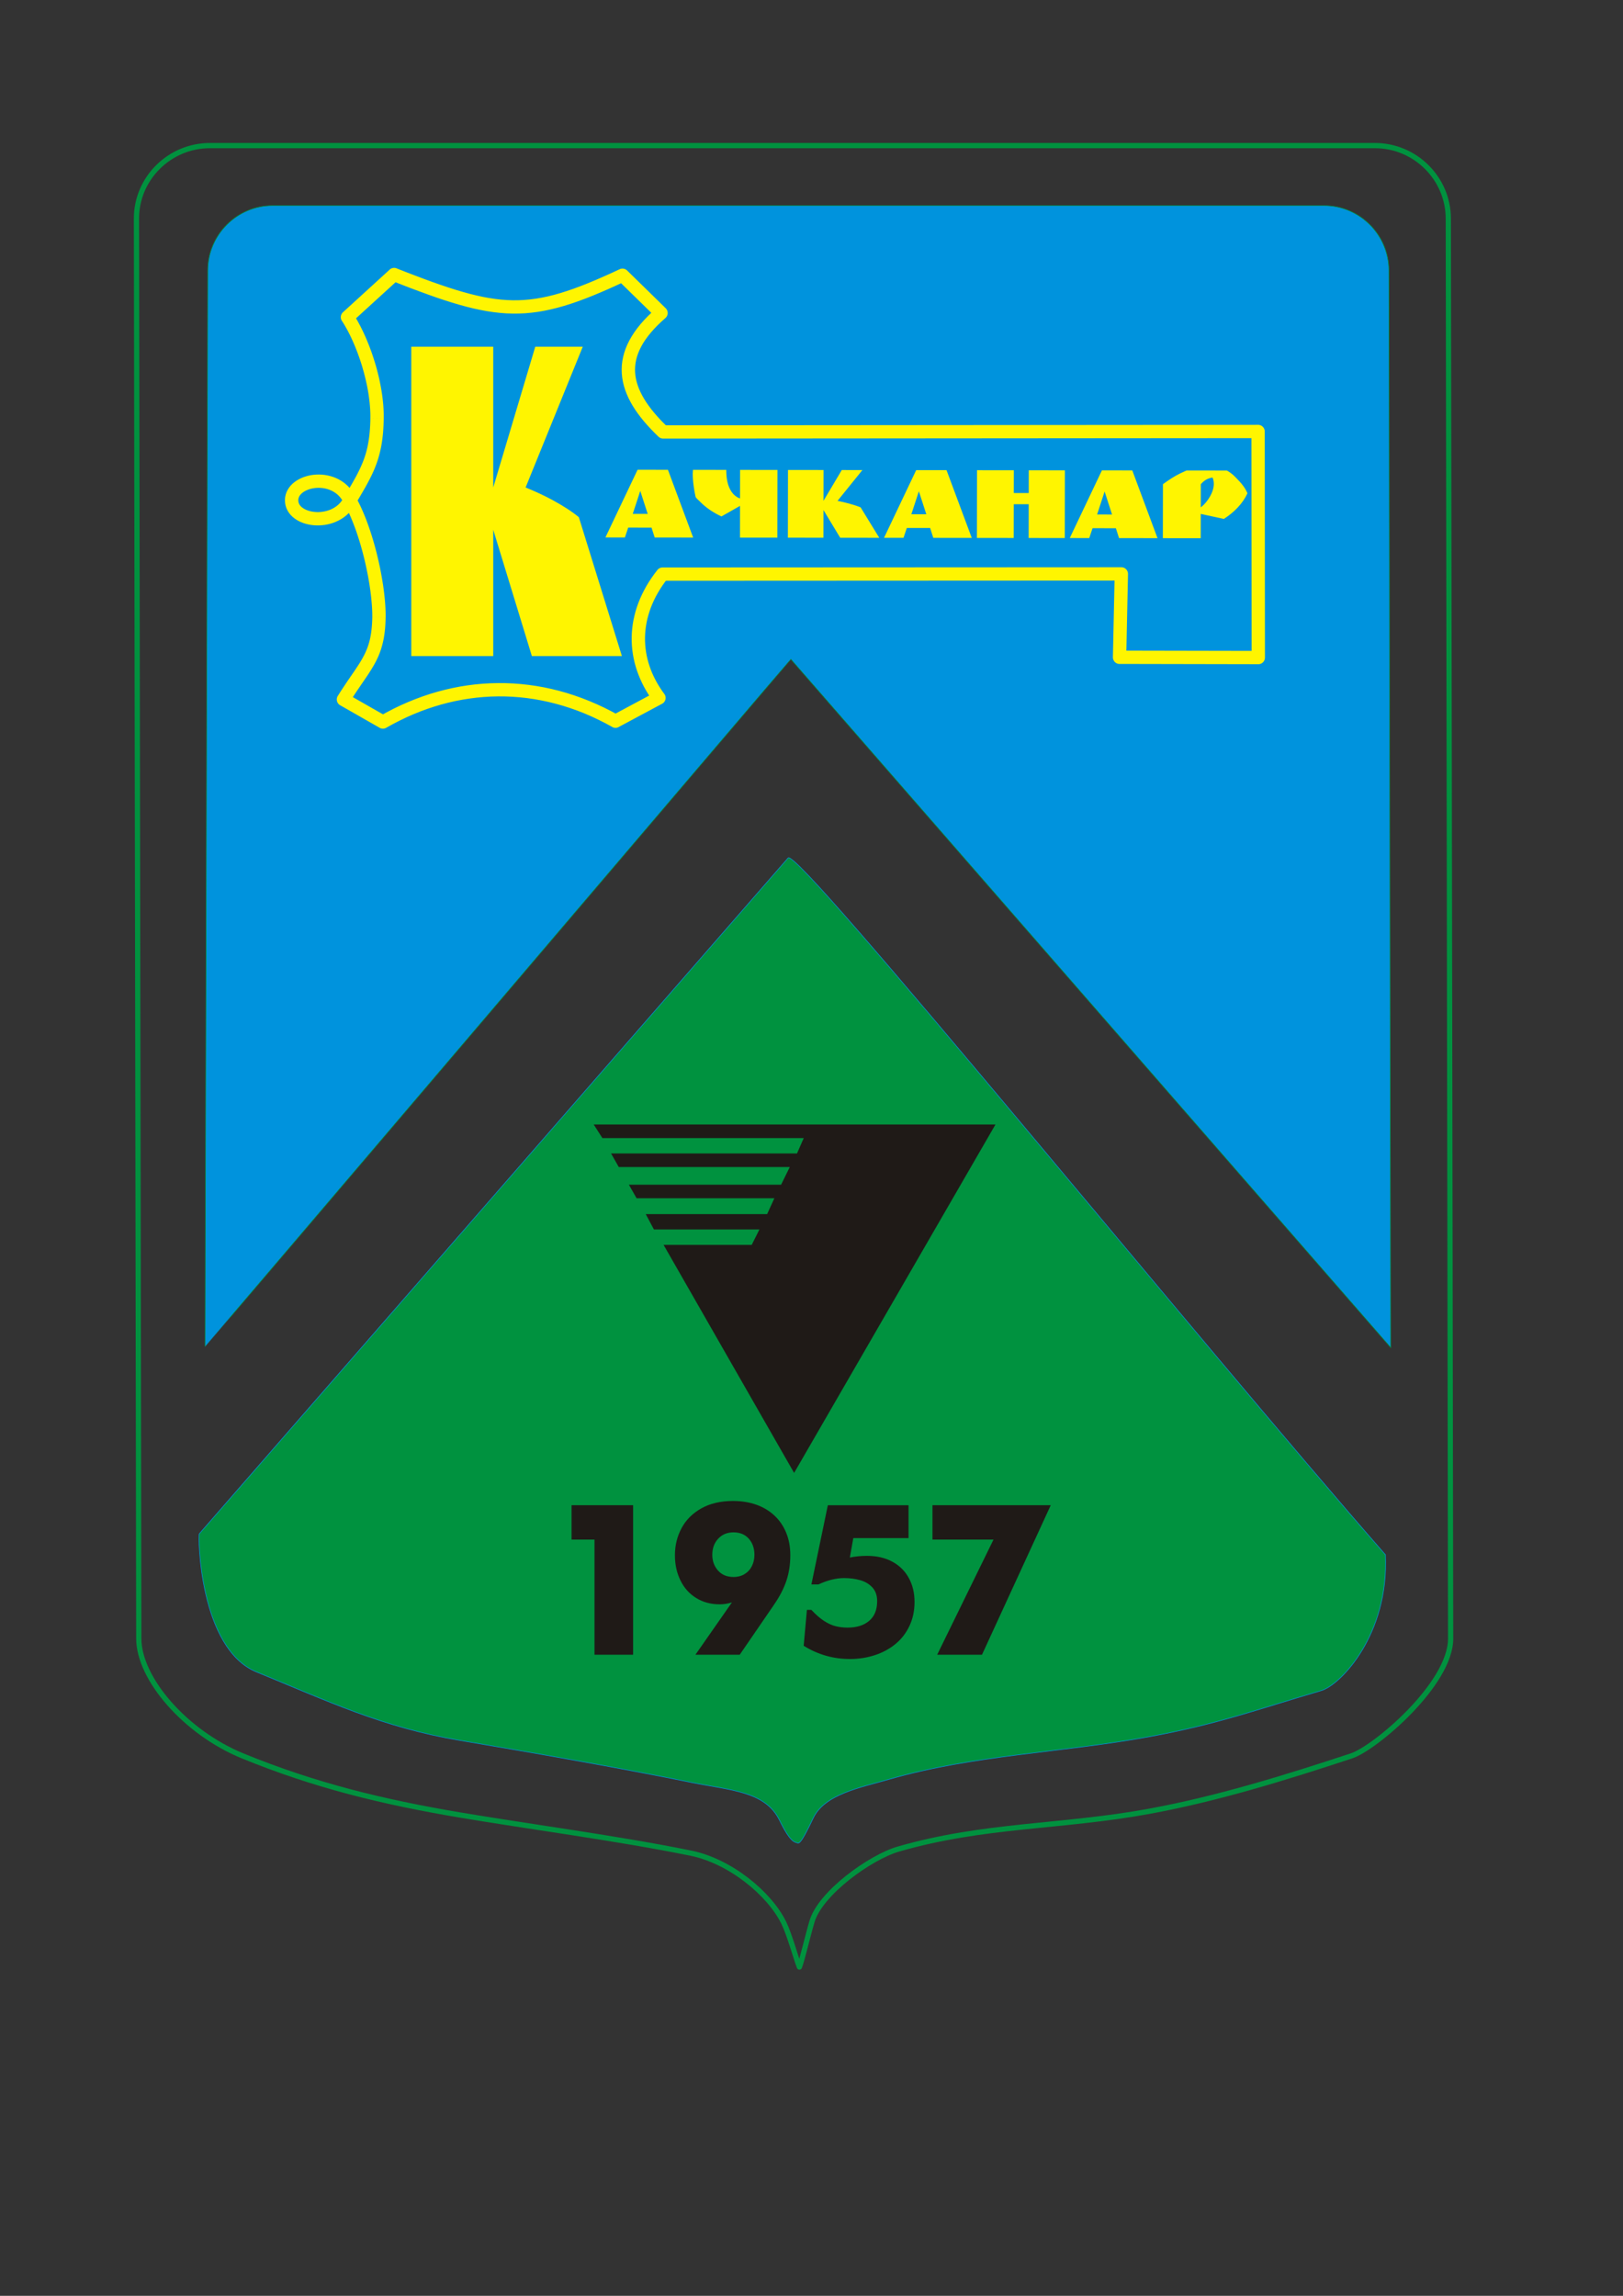 <?xml version="1.0" encoding="UTF-8"?>
<!DOCTYPE svg PUBLIC "-//W3C//DTD SVG 1.1//EN" "http://www.w3.org/Graphics/SVG/1.1/DTD/svg11.dtd">
<!-- Creator: CorelDRAW -->
<svg xmlns="http://www.w3.org/2000/svg" xml:space="preserve" width="210mm" height="297mm" style="shape-rendering:geometricPrecision; text-rendering:geometricPrecision; image-rendering:optimizeQuality; fill-rule:evenodd; clip-rule:evenodd"
viewBox="0 0 210 297">
 <rect x="0" y="0" width="210" height="297" fill="#333333" stroke="none"/>
 <defs>
  <style type="text/css">
   <![CDATA[
    .str1 {stroke:#0093DD;stroke-width:0.076;stroke-linejoin:round}
    .str2 {stroke:#00923F;stroke-width:0.076}
    .str0 {stroke:#00923F;stroke-width:0.676;stroke-linejoin:round}
    .fil0 {fill:none}
    .fil1 {fill:#00923F}
    .fil3 {fill:#0093DD}
    .fil2 {fill:#1F1A17}
    .fil5 {fill:#FFF500}
    .fil4 {fill:#FFF500;fill-rule:nonzero}
   ]]>
  </style>
 </defs>
 <g id="Слой_x0020_1">
  <g id="_139932512">
   <path id="_140208688" class="fil0 str0" d="M27.157 18.835l150.74 0c5.226,0 9.492,4.249 9.5,9.44l0.301 183.704c0.01,5.893 -9.807,14.174 -12.816,15.167 -8.606,2.841 -17.388,5.559 -26.189,7.175 -11.316,2.078 -21.372,1.683 -32.436,4.881 -3.667,1.06 -10.103,5.703 -11.188,9.361 -0.567,1.911 -1.291,5.045 -1.633,5.909 -0.363,-0.885 -1.262,-4.165 -2.011,-5.705 -1.852,-3.801 -6.945,-7.992 -12.022,-9.028 -9.368,-1.91 -20.965,-3.436 -29.913,-4.944 -9.959,-1.679 -18.768,-3.819 -28.113,-7.649 -7.391,-3.029 -13.411,-9.975 -13.419,-15.167l-0.301 -183.704c-0.008,-5.192 4.275,-9.44 9.5,-9.44z"/>
   <path id="_140430920" class="fil1 str1" d="M101.983 110.981c1.308,-1.32 53.216,62.661 77.276,90.146 0.481,10.321 -5.8,16.842 -8.295,17.578 -8.691,2.565 -13.469,4.353 -22.27,5.969 -11.315,2.078 -22.668,2.329 -33.733,5.529 -3.669,1.061 -8.275,1.897 -9.752,5.021 -1.725,3.647 -1.867,3.235 -2.117,3.16 -0.249,-0.075 -0.832,-0.037 -2.221,-2.888 -1.853,-3.802 -6.392,-3.883 -11.468,-4.918 -9.368,-1.91 -20.965,-3.922 -29.913,-5.431 -9.959,-1.679 -16.96,-5.026 -26.305,-8.854 -7.391,-3.028 -7.586,-17.655 -7.391,-17.88l76.188 -87.433z"/>
   <path id="_143066144" class="fil2" d="M76.921 214.065l0 -14.896 -2.966 0 0 -4.444 7.962 0 0 19.34 -4.996 0zm18.788 0l-5.728 0 4.724 -6.769c-0.516,0.166 -1.05,0.249 -1.598,0.249 -1.128,0 -2.137,-0.272 -3.016,-0.81 -0.879,-0.539 -1.561,-1.294 -2.04,-2.266 -0.483,-0.972 -0.723,-2.063 -0.723,-3.279 0,-1.266 0.285,-2.431 0.861,-3.504 0.571,-1.068 1.427,-1.92 2.565,-2.56 1.137,-0.635 2.5,-0.953 4.094,-0.953 1.114,0 2.127,0.166 3.035,0.493 0.912,0.327 1.69,0.801 2.344,1.418 0.654,0.613 1.151,1.354 1.506,2.22 0.35,0.861 0.525,1.823 0.525,2.883 0,1.197 -0.17,2.302 -0.506,3.306 -0.336,1.008 -0.879,2.054 -1.625,3.136l-4.416 6.438zm-0.801 -15.831c-0.815,0 -1.478,0.276 -1.985,0.824 -0.506,0.548 -0.76,1.239 -0.76,2.077 0,0.801 0.244,1.478 0.737,2.035 0.493,0.557 1.16,0.838 2.008,0.838 0.557,0 1.041,-0.129 1.45,-0.387 0.41,-0.253 0.723,-0.599 0.935,-1.036 0.216,-0.438 0.322,-0.921 0.322,-1.45 0,-0.843 -0.244,-1.533 -0.728,-2.081 -0.488,-0.548 -1.147,-0.82 -1.98,-0.82zm22.651 0.746l-7.151 0 -0.447 2.51c0.705,-0.143 1.446,-0.216 2.215,-0.216 1.266,0 2.362,0.253 3.292,0.76 0.93,0.506 1.639,1.211 2.127,2.114 0.493,0.902 0.737,1.934 0.737,3.09 0,1.147 -0.221,2.183 -0.663,3.113 -0.437,0.926 -1.045,1.704 -1.814,2.335 -0.774,0.631 -1.667,1.114 -2.68,1.441 -1.013,0.327 -2.077,0.493 -3.187,0.493 -2.169,0 -4.167,-0.571 -6,-1.713l0.419 -4.642 0.58 0c0.576,0.622 1.124,1.096 1.644,1.432 0.52,0.336 1.022,0.562 1.501,0.681 0.483,0.12 0.999,0.18 1.552,0.18 1.16,0 2.086,-0.29 2.777,-0.875 0.691,-0.585 1.036,-1.437 1.036,-2.551 0,-0.732 -0.207,-1.322 -0.617,-1.768 -0.41,-0.447 -0.935,-0.76 -1.57,-0.939 -0.631,-0.184 -1.331,-0.276 -2.091,-0.276 -1.041,0 -2.146,0.276 -3.32,0.824l-0.912 0 2.127 -10.246 10.444 0 0 4.255zm3.702 15.085l7.289 -14.896 -7.897 0 0 -4.444 15.302 0 -8.896 19.34 -5.798 0z"/>
   <polygon id="_141950960" class="fil2" points="102.75,190.544 128.803,145.473 76.821,145.473 77.943,147.229 103.996,147.229 103.124,149.219 79.065,149.219 80.062,150.975 102.189,150.975 101.067,153.258 81.371,153.258 82.368,155.014 100.194,155.014 99.259,157.063 83.552,157.063 84.612,159.053 98.262,159.053 97.265,161.043 85.859,161.043 "/>
   <path id="_179450976" class="fil3 str2" d="M35.269 26.603l136.054 0c4.611,0 8.375,3.772 8.383,8.382l0.232 139.335 -77.609 -89.04c-0.129,0.086 -75.79,88.99 -75.79,88.924l0.348 -139.219c0.011,-4.61 3.772,-8.382 8.383,-8.382z"/>
   <g>
    <path id="_139526216" class="fil4" d="M85.212 56.504l0.595 -1.484 76.977 -0.059 0 1.72 -76.977 0.059 -0.595 -0.236zm0.595 -1.484l0 1.72 -0.044 -0.001 -0.044 -0.003 -0.043 -0.005 -0.042 -0.008 -0.042 -0.01 -0.041 -0.012 -0.04 -0.013 -0.039 -0.015 -0.038 -0.017 -0.037 -0.019 -0.036 -0.021 -0.035 -0.022 -0.034 -0.024 -0.033 -0.026 -0.031 -0.027 -0.03 -0.029 -0.029 -0.03 -0.027 -0.031 -0.026 -0.033 -0.024 -0.034 -0.022 -0.035 -0.021 -0.036 -0.019 -0.037 -0.017 -0.038 -0.015 -0.039 -0.013 -0.04 -0.012 -0.041 -0.01 -0.042 -0.008 -0.042 -0.005 -0.043 -0.003 -0.044 -0.001 -0.044 0.001 -0.044 0.003 -0.044 0.005 -0.043 0.008 -0.042 0.01 -0.042 0.012 -0.041 0.013 -0.04 0.015 -0.039 0.017 -0.038 0.019 -0.037 0.021 -0.036 0.022 -0.035 0.024 -0.034 0.026 -0.033 0.027 -0.031 0.029 -0.03 0.03 -0.029 0.031 -0.027 0.033 -0.026 0.034 -0.024 0.035 -0.022 0.036 -0.021 0.037 -0.019 0.038 -0.017 0.039 -0.015 0.04 -0.013 0.041 -0.012 0.042 -0.01 0.042 -0.008 0.043 -0.005 0.044 -0.003 0.044 -0.001zm-0.879 -13.913l1.211 -1.228 -0.041 1.265 -0.537 0.482 -0.495 0.476 -0.453 0.473 -0.409 0.464 -0.372 0.462 -0.328 0.453 -0.292 0.447 -0.25 0.442 -0.215 0.437 -0.181 0.432 -0.143 0.423 -0.113 0.422 -0.077 0.417 -0.048 0.416 -0.02 0.412 0.015 0.418 0.042 0.414 0.072 0.413 0.102 0.42 0.134 0.423 0.159 0.426 0.194 0.429 0.221 0.436 0.251 0.436 0.281 0.444 0.31 0.444 0.339 0.452 0.37 0.453 0.394 0.457 0.424 0.462 0.454 0.463 0.477 0.464 -1.19 1.248 -0.511 -0.498 -0.481 -0.497 -0.458 -0.495 -0.435 -0.497 -0.404 -0.5 -0.379 -0.499 -0.351 -0.505 -0.322 -0.504 -0.292 -0.511 -0.262 -0.51 -0.227 -0.517 -0.2 -0.52 -0.161 -0.524 -0.129 -0.527 -0.092 -0.535 -0.055 -0.535 -0.015 -0.533 0.02 -0.54 0.062 -0.538 0.104 -0.539 0.14 -0.537 0.184 -0.538 0.221 -0.533 0.262 -0.531 0.304 -0.53 0.34 -0.528 0.382 -0.527 0.419 -0.522 0.463 -0.525 0.5 -0.521 0.542 -0.523 0.584 -0.523 -0.041 1.265zm1.17 0.037l-1.129 -1.302 0.034 -0.028 0.035 -0.026 0.036 -0.024 0.037 -0.022 0.038 -0.02 0.038 -0.018 0.039 -0.016 0.04 -0.014 0.04 -0.012 0.041 -0.01 0.041 -0.008 0.041 -0.006 0.041 -0.004 0.041 -0.002 0.041 0 0.041 0.002 0.041 0.004 0.041 0.006 0.041 0.008 0.04 0.01 0.04 0.012 0.039 0.014 0.039 0.016 0.038 0.018 0.037 0.019 0.036 0.021 0.036 0.023 0.035 0.025 0.034 0.027 0.032 0.029 0.031 0.031 0.03 0.033 0.028 0.034 0.026 0.035 0.024 0.036 0.022 0.037 0.02 0.038 0.018 0.038 0.016 0.039 0.014 0.04 0.012 0.04 0.01 0.041 0.008 0.041 0.006 0.041 0.004 0.041 0.002 0.041 0 0.041 -0.002 0.041 -0.004 0.041 -0.006 0.041 -0.008 0.041 -0.01 0.04 -0.012 0.04 -0.014 0.039 -0.016 0.039 -0.018 0.038 -0.019 0.037 -0.021 0.036 -0.023 0.035 -0.025 0.035 -0.027 0.033 -0.029 0.032 -0.031 0.031 -0.033 0.03zm-5.921 -6.313l0.971 0.165 4.991 4.883 -1.211 1.228 -4.991 -4.883 0.24 -1.393zm0.971 0.165l-1.211 1.228 -0.031 -0.032 -0.029 -0.033 -0.027 -0.034 -0.025 -0.035 -0.023 -0.036 -0.021 -0.037 -0.019 -0.038 -0.017 -0.038 -0.015 -0.039 -0.013 -0.04 -0.011 -0.04 -0.009 -0.041 -0.007 -0.041 -0.005 -0.041 -0.003 -0.041 -0.001 -0.041 0.001 -0.041 0.003 -0.041 0.005 -0.041 0.006 -0.041 0.009 -0.041 0.011 -0.04 0.013 -0.04 0.015 -0.039 0.017 -0.039 0.018 -0.038 0.02 -0.037 0.022 -0.036 0.024 -0.035 0.026 -0.035 0.028 -0.034 0.03 -0.032 0.032 -0.031 0.033 -0.029 0.034 -0.027 0.035 -0.025 0.036 -0.023 0.037 -0.021 0.038 -0.019 0.038 -0.017 0.039 -0.015 0.04 -0.013 0.04 -0.011 0.041 -0.009 0.041 -0.007 0.041 -0.005 0.041 -0.003 0.041 -0.001 0.042 0.001 0.041 0.003 0.041 0.004 0.041 0.007 0.041 0.009 0.04 0.011 0.04 0.013 0.039 0.014 0.039 0.016 0.038 0.018 0.037 0.02 0.036 0.022 0.036 0.024 0.035 0.026 0.034 0.028 0.032 0.03zm-29.571 1.158l-1.163 -1.268 0.899 -0.169 1.244 0.489 1.193 0.456 1.138 0.43 1.087 0.397 1.043 0.364 0.999 0.337 0.961 0.306 0.923 0.272 0.889 0.245 0.861 0.211 0.83 0.183 0.809 0.148 0.788 0.12 0.773 0.088 0.759 0.056 0.748 0.027 0.747 -0.005 0.745 -0.038 0.744 -0.067 0.753 -0.1 0.761 -0.13 0.777 -0.163 0.796 -0.197 0.814 -0.23 0.84 -0.264 0.868 -0.298 0.9 -0.333 0.932 -0.367 0.971 -0.402 1.013 -0.44 1.055 -0.472 1.103 -0.511 0.73 1.558 -1.117 0.518 -1.075 0.486 -1.033 0.447 -0.998 0.415 -0.966 0.381 -0.934 0.346 -0.909 0.312 -0.887 0.278 -0.868 0.244 -0.85 0.21 -0.838 0.176 -0.829 0.143 -0.82 0.107 -0.818 0.074 -0.813 0.038 -0.814 0.005 -0.822 -0.027 -0.827 -0.063 -0.834 -0.095 -0.849 -0.127 -0.863 -0.162 -0.884 -0.19 -0.902 -0.224 -0.93 -0.252 -0.957 -0.286 -0.988 -0.313 -1.026 -0.344 -1.063 -0.377 -1.108 -0.404 -1.152 -0.43 -1.199 -0.463 -1.257 -0.489 0.899 -0.169zm-0.264 -1.437l-0.636 1.605 -0.041 -0.017 -0.04 -0.019 -0.038 -0.021 -0.037 -0.023 -0.035 -0.024 -0.034 -0.026 -0.032 -0.027 -0.031 -0.029 -0.029 -0.03 -0.028 -0.031 -0.026 -0.033 -0.024 -0.034 -0.023 -0.035 -0.021 -0.036 -0.019 -0.037 -0.017 -0.038 -0.016 -0.038 -0.014 -0.039 -0.012 -0.04 -0.01 -0.04 -0.008 -0.041 -0.006 -0.041 -0.004 -0.042 -0.002 -0.042 0 -0.042 0.002 -0.042 0.004 -0.042 0.006 -0.042 0.009 -0.042 0.011 -0.042 0.013 -0.042 0.015 -0.042 0.017 -0.041 0.019 -0.04 0.021 -0.038 0.023 -0.037 0.024 -0.035 0.026 -0.034 0.027 -0.032 0.029 -0.031 0.03 -0.029 0.032 -0.028 0.033 -0.026 0.034 -0.024 0.035 -0.023 0.036 -0.021 0.037 -0.019 0.038 -0.017 0.038 -0.016 0.039 -0.014 0.04 -0.012 0.04 -0.01 0.041 -0.008 0.041 -0.006 0.042 -0.004 0.042 -0.002 0.042 0 0.042 0.002 0.043 0.004 0.043 0.006 0.042 0.009 0.042 0.011 0.042 0.013 0.042 0.015zm-7.081 6.782l0.142 -1.103 6.039 -5.51 1.163 1.268 -6.039 5.51 -1.305 -0.165zm0.142 -1.103l1.163 1.268 -0.034 0.029 -0.035 0.027 -0.035 0.025 -0.036 0.023 -0.037 0.021 -0.038 0.019 -0.039 0.017 -0.039 0.015 -0.04 0.013 -0.04 0.011 -0.041 0.009 -0.041 0.007 -0.041 0.005 -0.041 0.003 -0.041 0.001 -0.041 -0.001 -0.041 -0.003 -0.041 -0.005 -0.041 -0.007 -0.041 -0.009 -0.04 -0.011 -0.04 -0.013 -0.039 -0.015 -0.038 -0.016 -0.038 -0.018 -0.037 -0.02 -0.036 -0.022 -0.035 -0.024 -0.034 -0.026 -0.033 -0.028 -0.032 -0.03 -0.031 -0.032 -0.029 -0.033 -0.027 -0.034 -0.025 -0.035 -0.023 -0.036 -0.021 -0.037 -0.019 -0.038 -0.017 -0.039 -0.015 -0.039 -0.013 -0.04 -0.011 -0.04 -0.009 -0.041 -0.007 -0.041 -0.005 -0.041 -0.003 -0.041 -0.001 -0.041 0.001 -0.041 0.003 -0.041 0.005 -0.041 0.007 -0.041 0.009 -0.04 0.011 -0.04 0.013 -0.04 0.015 -0.039 0.017 -0.038 0.018 -0.038 0.02 -0.037 0.022 -0.036 0.024 -0.035 0.026 -0.034 0.028 -0.033 0.03 -0.032 0.032 -0.031zm5.273 13.763l-1.724 -0.02 0 0 0.001 -0.407 -0.01 -0.405 -0.021 -0.414 -0.031 -0.418 -0.038 -0.424 -0.051 -0.427 -0.057 -0.429 -0.066 -0.431 -0.075 -0.436 -0.083 -0.433 -0.095 -0.436 -0.099 -0.435 -0.106 -0.433 -0.113 -0.431 -0.12 -0.428 -0.123 -0.425 -0.133 -0.421 -0.139 -0.42 -0.144 -0.411 -0.146 -0.405 -0.154 -0.399 -0.156 -0.395 -0.163 -0.384 -0.164 -0.376 -0.167 -0.367 -0.171 -0.357 -0.174 -0.347 -0.176 -0.336 -0.179 -0.321 -0.177 -0.312 -0.179 -0.296 -0.181 -0.283 1.447 -0.937 0.201 0.316 0.2 0.33 0.198 0.339 0.192 0.355 0.19 0.363 0.187 0.374 0.184 0.384 0.181 0.394 0.177 0.403 0.17 0.411 0.169 0.415 0.161 0.426 0.16 0.432 0.151 0.438 0.145 0.44 0.14 0.448 0.137 0.452 0.127 0.455 0.12 0.458 0.113 0.46 0.106 0.462 0.095 0.463 0.09 0.466 0.081 0.463 0.073 0.465 0.064 0.463 0.051 0.461 0.045 0.458 0.031 0.458 0.021 0.454 0.01 0.453 -0.001 0.44 0 0zm-3.78 11.262l-1.488 -0.877 0 0 0.219 -0.367 0.212 -0.356 0.206 -0.346 0.199 -0.333 0.189 -0.325 0.182 -0.314 0.175 -0.311 0.168 -0.302 0.162 -0.294 0.151 -0.29 0.145 -0.288 0.138 -0.282 0.131 -0.282 0.124 -0.278 0.118 -0.279 0.111 -0.281 0.104 -0.28 0.097 -0.284 0.091 -0.289 0.087 -0.294 0.077 -0.301 0.074 -0.308 0.064 -0.317 0.06 -0.326 0.054 -0.336 0.047 -0.347 0.044 -0.363 0.034 -0.375 0.03 -0.389 0.024 -0.404 0.017 -0.423 0.01 -0.44 1.724 0.02 -0.01 0.467 -0.017 0.45 -0.024 0.438 -0.03 0.423 -0.04 0.409 -0.044 0.396 -0.054 0.388 -0.06 0.376 -0.067 0.366 -0.077 0.357 -0.081 0.348 -0.091 0.341 -0.094 0.335 -0.104 0.329 -0.111 0.325 -0.118 0.321 -0.124 0.315 -0.131 0.313 -0.138 0.312 -0.145 0.308 -0.151 0.309 -0.158 0.308 -0.165 0.311 -0.168 0.314 -0.175 0.316 -0.182 0.318 -0.189 0.328 -0.195 0.332 -0.199 0.34 -0.206 0.346 -0.212 0.356 -0.219 0.367 0 0zm-8.997 -0.763l1.724 0.034 0 0 0.007 0.149 0.024 0.13 0.037 0.125 0.054 0.119 0.07 0.116 0.091 0.116 0.107 0.112 0.131 0.108 0.147 0.104 0.168 0.096 0.187 0.09 0.201 0.078 0.214 0.069 0.228 0.055 0.241 0.042 0.245 0.028 0.254 0.017 0.262 -0.001 0.261 -0.016 0.262 -0.035 0.258 -0.047 0.259 -0.063 0.251 -0.08 0.245 -0.094 0.238 -0.114 0.225 -0.129 0.218 -0.143 0.208 -0.162 0.194 -0.178 0.178 -0.193 0.168 -0.213 0.152 -0.233 1.488 0.877 -0.233 0.354 -0.256 0.328 -0.28 0.301 -0.296 0.272 -0.31 0.243 -0.326 0.218 -0.34 0.189 -0.346 0.162 -0.353 0.141 -0.359 0.114 -0.36 0.09 -0.366 0.067 -0.363 0.042 -0.362 0.023 -0.357 0.001 -0.356 -0.017 -0.353 -0.041 -0.342 -0.062 -0.336 -0.082 -0.329 -0.102 -0.316 -0.125 -0.302 -0.144 -0.289 -0.17 -0.275 -0.191 -0.253 -0.216 -0.235 -0.24 -0.206 -0.264 -0.178 -0.291 -0.142 -0.315 -0.104 -0.334 -0.058 -0.353 -0.014 -0.358 0 0zm8.959 -0.724l-1.488 0.87 0 0 -0.158 -0.246 -0.169 -0.221 -0.182 -0.199 -0.194 -0.182 -0.204 -0.161 -0.215 -0.144 -0.222 -0.125 -0.231 -0.109 -0.237 -0.094 -0.243 -0.076 -0.25 -0.059 -0.249 -0.042 -0.253 -0.026 -0.255 -0.013 -0.253 0.005 -0.249 0.02 -0.24 0.034 -0.236 0.048 -0.224 0.058 -0.213 0.074 -0.201 0.082 -0.188 0.094 -0.169 0.102 -0.153 0.108 -0.131 0.112 -0.115 0.118 -0.097 0.116 -0.077 0.118 -0.056 0.119 -0.044 0.123 -0.026 0.123 -0.014 0.132 -1.724 -0.034 0.027 -0.348 0.073 -0.339 0.111 -0.318 0.151 -0.301 0.179 -0.28 0.205 -0.258 0.23 -0.232 0.253 -0.213 0.268 -0.189 0.284 -0.169 0.296 -0.148 0.31 -0.13 0.322 -0.107 0.332 -0.091 0.337 -0.068 0.348 -0.048 0.35 -0.027 0.354 -0.005 0.357 0.013 0.361 0.039 0.364 0.062 0.358 0.086 0.358 0.11 0.352 0.135 0.345 0.163 0.337 0.192 0.324 0.218 0.312 0.249 0.295 0.276 0.277 0.307 0.257 0.336 0.233 0.361 0 0zm4.063 15.955l-1.724 -0.027 0 0 0.001 -0.358 -0.008 -0.38 -0.017 -0.394 -0.026 -0.417 -0.035 -0.429 -0.04 -0.447 -0.052 -0.463 -0.058 -0.471 -0.069 -0.482 -0.074 -0.495 -0.086 -0.503 -0.09 -0.51 -0.102 -0.512 -0.106 -0.52 -0.114 -0.523 -0.121 -0.525 -0.132 -0.526 -0.136 -0.526 -0.143 -0.521 -0.15 -0.521 -0.157 -0.514 -0.164 -0.512 -0.167 -0.503 -0.177 -0.495 -0.184 -0.486 -0.187 -0.473 -0.193 -0.465 -0.199 -0.449 -0.202 -0.432 -0.208 -0.421 -0.214 -0.402 -0.216 -0.381 1.488 -0.87 0.243 0.428 0.234 0.442 0.228 0.455 0.222 0.473 0.213 0.483 0.207 0.492 0.2 0.507 0.191 0.513 0.184 0.522 0.181 0.53 0.171 0.533 0.164 0.541 0.157 0.542 0.15 0.548 0.143 0.546 0.132 0.546 0.128 0.545 0.12 0.543 0.113 0.54 0.102 0.539 0.097 0.53 0.086 0.523 0.081 0.515 0.069 0.509 0.064 0.498 0.052 0.483 0.047 0.474 0.035 0.463 0.026 0.445 0.017 0.435 0.008 0.414 -0.001 0.398 0 0zm-5.021 9.849l-0.859 1.497 -0.304 -1.204 0.263 -0.419 0.26 -0.4 0.25 -0.379 0.243 -0.366 0.233 -0.348 0.229 -0.335 0.219 -0.32 0.212 -0.309 0.205 -0.296 0.194 -0.289 0.183 -0.279 0.179 -0.27 0.168 -0.266 0.16 -0.261 0.149 -0.259 0.141 -0.256 0.133 -0.255 0.125 -0.254 0.114 -0.258 0.109 -0.261 0.101 -0.268 0.092 -0.276 0.087 -0.282 0.078 -0.297 0.07 -0.309 0.061 -0.323 0.055 -0.339 0.046 -0.358 0.037 -0.376 0.031 -0.396 0.022 -0.419 0.012 -0.445 1.724 0.027 -0.012 0.479 -0.022 0.46 -0.031 0.443 -0.044 0.423 -0.053 0.406 -0.062 0.393 -0.074 0.377 -0.083 0.363 -0.092 0.351 -0.1 0.343 -0.112 0.33 -0.121 0.322 -0.129 0.315 -0.141 0.306 -0.146 0.301 -0.154 0.295 -0.162 0.29 -0.17 0.286 -0.174 0.287 -0.182 0.286 -0.186 0.29 -0.197 0.292 -0.201 0.295 -0.205 0.303 -0.212 0.309 -0.219 0.32 -0.223 0.328 -0.233 0.342 -0.236 0.353 -0.243 0.372 -0.246 0.386 -0.256 0.405 -0.304 -1.204zm-1.163 0.293l1.467 0.911 -0.024 0.037 -0.026 0.035 -0.028 0.034 -0.029 0.032 -0.03 0.03 -0.032 0.029 -0.033 0.027 -0.034 0.025 -0.035 0.023 -0.036 0.021 -0.037 0.02 -0.038 0.018 -0.038 0.016 -0.039 0.014 -0.04 0.012 -0.04 0.01 -0.041 0.008 -0.041 0.006 -0.041 0.004 -0.042 0.003 -0.042 0.001 -0.042 -0.001 -0.042 -0.004 -0.042 -0.005 -0.042 -0.008 -0.041 -0.01 -0.041 -0.012 -0.041 -0.014 -0.04 -0.016 -0.04 -0.018 -0.039 -0.02 -0.038 -0.022 -0.037 -0.024 -0.035 -0.026 -0.034 -0.028 -0.032 -0.029 -0.03 -0.03 -0.029 -0.032 -0.027 -0.033 -0.025 -0.034 -0.023 -0.035 -0.021 -0.036 -0.02 -0.037 -0.018 -0.037 -0.016 -0.038 -0.014 -0.039 -0.012 -0.04 -0.01 -0.04 -0.008 -0.041 -0.006 -0.041 -0.005 -0.041 -0.003 -0.041 -0.001 -0.042 0.002 -0.042 0.003 -0.042 0.006 -0.042 0.008 -0.041 0.01 -0.041 0.012 -0.041 0.014 -0.041 0.016 -0.04 0.018 -0.04 0.02 -0.039 0.022 -0.038zm6.267 4.114l-0.859 0.003 -5.104 -2.913 0.859 -1.497 5.104 2.913 0 1.494zm-0.859 0.003l0.859 -1.497 0.038 0.023 0.036 0.025 0.035 0.026 0.033 0.028 0.032 0.029 0.03 0.03 0.028 0.032 0.026 0.033 0.025 0.034 0.023 0.035 0.021 0.036 0.019 0.037 0.018 0.038 0.016 0.038 0.014 0.039 0.012 0.04 0.01 0.04 0.008 0.041 0.006 0.041 0.004 0.041 0.002 0.042 0 0.042 -0.002 0.042 -0.004 0.042 -0.006 0.042 -0.008 0.042 -0.01 0.041 -0.012 0.041 -0.015 0.041 -0.017 0.04 -0.019 0.04 -0.021 0.039 -0.023 0.038 -0.025 0.036 -0.026 0.035 -0.028 0.033 -0.029 0.031 -0.03 0.03 -0.032 0.028 -0.033 0.026 -0.034 0.025 -0.035 0.023 -0.036 0.021 -0.037 0.019 -0.038 0.017 -0.038 0.015 -0.039 0.014 -0.04 0.012 -0.04 0.01 -0.041 0.008 -0.041 0.006 -0.041 0.004 -0.042 0.002 -0.042 0 -0.042 -0.002 -0.042 -0.004 -0.042 -0.006 -0.042 -0.008 -0.041 -0.01 -0.041 -0.012 -0.041 -0.015 -0.04 -0.017 -0.04 -0.019 -0.039 -0.021zm30.117 -1.614l0.818 1.518 -0.835 -0.01 -0.901 -0.49 -0.907 -0.456 -0.908 -0.426 -0.916 -0.392 -0.917 -0.359 -0.92 -0.326 -0.923 -0.292 -0.926 -0.263 -0.928 -0.23 -0.93 -0.197 -0.928 -0.167 -0.933 -0.135 -0.93 -0.102 -0.933 -0.07 -0.93 -0.041 -0.932 -0.008 -0.931 0.024 -0.926 0.056 -0.928 0.085 -0.922 0.117 -0.922 0.148 -0.919 0.177 -0.912 0.208 -0.911 0.239 -0.906 0.271 -0.905 0.299 -0.896 0.33 -0.893 0.361 -0.883 0.392 -0.88 0.422 -0.873 0.45 -0.869 0.48 -0.859 -1.491 0.909 -0.507 0.92 -0.477 0.927 -0.443 0.938 -0.412 0.941 -0.381 0.95 -0.35 0.952 -0.319 0.961 -0.284 0.965 -0.253 0.973 -0.222 0.973 -0.19 0.977 -0.155 0.983 -0.123 0.982 -0.091 0.987 -0.056 0.985 -0.024 0.987 0.008 0.991 0.041 0.988 0.076 0.991 0.109 0.987 0.141 0.989 0.174 0.984 0.21 0.983 0.243 0.98 0.276 0.978 0.313 0.974 0.346 0.971 0.379 0.963 0.413 0.962 0.446 0.954 0.483 0.949 0.517 -0.835 -0.01zm-0.017 1.507l0.852 -1.497 0.038 0.023 0.036 0.025 0.035 0.026 0.033 0.028 0.032 0.029 0.03 0.03 0.028 0.032 0.026 0.033 0.025 0.034 0.023 0.035 0.021 0.036 0.019 0.037 0.018 0.037 0.016 0.038 0.014 0.039 0.012 0.04 0.01 0.04 0.008 0.041 0.006 0.041 0.004 0.041 0.002 0.041 0 0.042 -0.002 0.042 -0.004 0.042 -0.006 0.042 -0.008 0.042 -0.01 0.041 -0.012 0.041 -0.014 0.041 -0.017 0.04 -0.019 0.04 -0.021 0.039 -0.023 0.038 -0.025 0.036 -0.026 0.035 -0.028 0.033 -0.029 0.032 -0.03 0.03 -0.032 0.028 -0.033 0.026 -0.034 0.025 -0.035 0.023 -0.036 0.021 -0.037 0.019 -0.038 0.018 -0.038 0.016 -0.039 0.014 -0.04 0.012 -0.04 0.01 -0.041 0.008 -0.041 0.006 -0.041 0.004 -0.042 0.002 -0.042 0 -0.042 -0.002 -0.042 -0.004 -0.042 -0.006 -0.042 -0.008 -0.041 -0.01 -0.041 -0.012 -0.041 -0.014 -0.04 -0.017 -0.04 -0.019 -0.039 -0.021zm6.737 -4.27l-0.284 1.271 -5.618 3.009 -0.818 -1.518 5.618 -3.009 1.102 0.246zm-0.284 1.271l-0.818 -1.518 0.04 -0.02 0.04 -0.018 0.041 -0.016 0.041 -0.013 0.041 -0.011 0.042 -0.009 0.042 -0.007 0.042 -0.005 0.042 -0.003 0.042 -0.001 0.042 0.001 0.042 0.003 0.041 0.005 0.041 0.007 0.041 0.009 0.04 0.011 0.039 0.013 0.039 0.015 0.038 0.017 0.037 0.018 0.036 0.02 0.035 0.022 0.034 0.024 0.033 0.025 0.032 0.027 0.031 0.029 0.03 0.03 0.028 0.032 0.027 0.034 0.025 0.035 0.024 0.037 0.022 0.038 0.02 0.04 0.018 0.04 0.016 0.041 0.013 0.041 0.011 0.041 0.009 0.042 0.007 0.042 0.005 0.042 0.003 0.042 0.001 0.042 -0.001 0.042 -0.003 0.041 -0.005 0.041 -0.007 0.041 -0.009 0.04 -0.011 0.04 -0.013 0.039 -0.015 0.039 -0.017 0.038 -0.018 0.037 -0.02 0.036 -0.022 0.035 -0.024 0.034 -0.026 0.033 -0.027 0.032 -0.029 0.031 -0.031 0.03 -0.032 0.028 -0.034 0.027 -0.035 0.025 -0.037 0.024 -0.039 0.022zm0.063 -17.631l0 1.72 0.676 -0.327 -0.356 0.469 -0.335 0.47 -0.307 0.473 -0.286 0.476 -0.265 0.476 -0.237 0.479 -0.217 0.481 -0.193 0.479 -0.169 0.481 -0.149 0.482 -0.129 0.479 -0.102 0.48 -0.082 0.48 -0.063 0.48 -0.04 0.479 -0.02 0.478 0.002 0.481 0.025 0.476 0.044 0.474 0.063 0.468 0.085 0.472 0.107 0.466 0.125 0.466 0.147 0.459 0.165 0.459 0.187 0.458 0.208 0.45 0.229 0.448 0.247 0.446 0.268 0.437 0.285 0.434 0.309 0.431 -1.386 1.025 -0.343 -0.479 -0.326 -0.488 -0.302 -0.498 -0.281 -0.5 -0.256 -0.509 -0.235 -0.517 -0.214 -0.518 -0.192 -0.526 -0.167 -0.533 -0.146 -0.534 -0.12 -0.54 -0.098 -0.54 -0.076 -0.549 -0.051 -0.548 -0.025 -0.55 -0.002 -0.548 0.02 -0.553 0.047 -0.554 0.07 -0.554 0.096 -0.554 0.122 -0.554 0.143 -0.554 0.169 -0.549 0.196 -0.548 0.22 -0.547 0.244 -0.541 0.271 -0.539 0.292 -0.537 0.32 -0.53 0.347 -0.527 0.369 -0.524 0.397 -0.516 0.676 -0.327zm0.676 1.393l-1.353 -1.066 0.028 -0.034 0.03 -0.032 0.031 -0.03 0.032 -0.029 0.033 -0.027 0.034 -0.025 0.035 -0.023 0.036 -0.021 0.037 -0.019 0.038 -0.017 0.039 -0.015 0.039 -0.013 0.04 -0.012 0.04 -0.01 0.041 -0.008 0.041 -0.006 0.041 -0.004 0.041 -0.002 0.041 0 0.041 0.002 0.041 0.004 0.041 0.006 0.041 0.008 0.041 0.01 0.04 0.012 0.04 0.014 0.039 0.016 0.039 0.018 0.038 0.02 0.037 0.022 0.036 0.025 0.035 0.026 0.034 0.028 0.032 0.03 0.03 0.031 0.029 0.032 0.027 0.033 0.025 0.034 0.023 0.035 0.021 0.036 0.019 0.037 0.017 0.038 0.015 0.038 0.014 0.039 0.012 0.04 0.01 0.04 0.008 0.041 0.006 0.041 0.004 0.041 0.002 0.041 -0 0.041 -0.002 0.041 -0.004 0.041 -0.006 0.041 -0.008 0.041 -0.01 0.041 -0.012 0.04 -0.014 0.04 -0.016 0.039 -0.018 0.038 -0.02 0.038 -0.022 0.037 -0.025 0.036 -0.027 0.035zm59.545 -0.543l-0.862 0.843 -59.359 0.028 0 -1.72 59.359 -0.028 0.862 0.877zm-0.862 0.843l0 -1.72 0.044 0.001 0.044 0.003 0.043 0.005 0.042 0.008 0.042 0.01 0.041 0.012 0.04 0.013 0.039 0.015 0.038 0.017 0.037 0.019 0.036 0.021 0.035 0.022 0.034 0.024 0.033 0.026 0.031 0.027 0.03 0.029 0.029 0.03 0.027 0.031 0.026 0.033 0.024 0.034 0.022 0.035 0.021 0.036 0.019 0.037 0.017 0.038 0.015 0.039 0.013 0.04 0.012 0.041 0.01 0.042 0.008 0.042 0.005 0.043 0.003 0.044 0.001 0.044 -0.001 0.044 -0.003 0.044 -0.005 0.043 -0.008 0.042 -0.01 0.042 -0.012 0.041 -0.013 0.04 -0.015 0.039 -0.017 0.038 -0.019 0.037 -0.021 0.036 -0.022 0.035 -0.024 0.034 -0.026 0.033 -0.027 0.031 -0.029 0.03 -0.03 0.029 -0.031 0.027 -0.033 0.026 -0.034 0.024 -0.035 0.022 -0.036 0.021 -0.037 0.019 -0.038 0.017 -0.039 0.015 -0.04 0.013 -0.041 0.012 -0.042 0.01 -0.042 0.008 -0.043 0.005 -0.044 0.003 -0.044 0.001zm-0.229 10.787l-0.862 -0.877 0.229 -10.787 1.724 0.034 -0.229 10.787 -0.862 0.843zm-0.862 -0.877l1.724 0.034 -0.002 0.044 -0.004 0.044 -0.006 0.043 -0.008 0.042 -0.011 0.041 -0.012 0.041 -0.014 0.04 -0.016 0.039 -0.018 0.038 -0.02 0.037 -0.021 0.036 -0.023 0.035 -0.025 0.033 -0.026 0.032 -0.028 0.031 -0.029 0.029 -0.03 0.028 -0.032 0.026 -0.033 0.025 -0.034 0.023 -0.035 0.022 -0.036 0.02 -0.038 0.018 -0.038 0.017 -0.039 0.015 -0.04 0.013 -0.041 0.011 -0.042 0.009 -0.043 0.007 -0.043 0.005 -0.044 0.002 -0.044 0 -0.044 -0.002 -0.044 -0.004 -0.043 -0.006 -0.042 -0.008 -0.042 -0.01 -0.041 -0.012 -0.04 -0.014 -0.039 -0.016 -0.038 -0.018 -0.037 -0.02 -0.036 -0.021 -0.035 -0.023 -0.033 -0.025 -0.032 -0.026 -0.031 -0.028 -0.029 -0.029 -0.028 -0.03 -0.026 -0.032 -0.025 -0.033 -0.023 -0.034 -0.022 -0.035 -0.02 -0.036 -0.018 -0.037 -0.017 -0.038 -0.015 -0.039 -0.013 -0.04 -0.011 -0.041 -0.009 -0.042 -0.007 -0.043 -0.005 -0.043 -0.002 -0.044 -0 -0.044zm19.671 0.052l-0.862 0.86 -17.947 -0.035 0 -1.72 17.947 0.035 0.862 0.86zm-0.862 0.86l0 -1.72 0.044 0.001 0.044 0.003 0.043 0.005 0.042 0.008 0.042 0.01 0.041 0.012 0.04 0.013 0.039 0.015 0.038 0.017 0.037 0.019 0.036 0.021 0.035 0.022 0.034 0.024 0.033 0.026 0.031 0.027 0.03 0.029 0.029 0.03 0.027 0.031 0.026 0.033 0.024 0.034 0.022 0.035 0.021 0.036 0.019 0.037 0.017 0.038 0.015 0.039 0.013 0.04 0.012 0.041 0.01 0.042 0.008 0.042 0.005 0.043 0.003 0.044 0.001 0.044 -0.001 0.044 -0.003 0.044 -0.005 0.043 -0.008 0.042 -0.01 0.042 -0.012 0.041 -0.013 0.04 -0.015 0.039 -0.017 0.038 -0.019 0.037 -0.021 0.036 -0.022 0.035 -0.024 0.034 -0.026 0.033 -0.027 0.031 -0.029 0.03 -0.03 0.029 -0.031 0.027 -0.033 0.026 -0.034 0.024 -0.035 0.022 -0.036 0.021 -0.037 0.019 -0.038 0.017 -0.039 0.015 -0.04 0.013 -0.041 0.012 -0.042 0.01 -0.042 0.008 -0.043 0.005 -0.044 0.003 -0.044 0.001zm-0.025 -30.965l0.862 0.86 0.025 29.245 -1.724 0 -0.025 -29.245 0.862 -0.86zm0.862 0.86l-1.724 0 0.001 -0.044 0.003 -0.044 0.005 -0.043 0.008 -0.042 0.01 -0.042 0.012 -0.041 0.013 -0.04 0.015 -0.039 0.017 -0.038 0.019 -0.037 0.021 -0.036 0.022 -0.035 0.024 -0.034 0.026 -0.033 0.027 -0.031 0.029 -0.03 0.03 -0.029 0.031 -0.027 0.033 -0.026 0.034 -0.024 0.035 -0.022 0.036 -0.021 0.037 -0.019 0.038 -0.017 0.039 -0.015 0.04 -0.013 0.041 -0.012 0.042 -0.01 0.042 -0.008 0.043 -0.005 0.044 -0.003 0.044 -0.001 0.044 0.001 0.044 0.003 0.043 0.005 0.042 0.008 0.042 0.01 0.041 0.012 0.04 0.013 0.039 0.015 0.038 0.017 0.037 0.019 0.036 0.021 0.035 0.022 0.034 0.024 0.033 0.026 0.031 0.027 0.03 0.029 0.029 0.03 0.027 0.031 0.026 0.033 0.024 0.034 0.022 0.035 0.021 0.036 0.019 0.037 0.017 0.038 0.015 0.039 0.013 0.04 0.012 0.041 0.01 0.042 0.008 0.042 0.005 0.043 0.003 0.044 0.001 0.044z"/>
   </g>
   <path class="fil5" d="M53.216 84.875l0 -40.017 10.603 0 0 18.206 5.437 -18.206 6.146 0 -7.395 18.206c1.193,0.48 2.353,1.021 3.478,1.622 1.463,0.801 2.6,1.542 3.411,2.223l5.572 17.965 -11.65 0 -4.998 -16.343 0 16.343 -10.603 0z"/>
   <path class="fil5" d="M86.424 60.776l3.254 8.738 0.029 0.026 -4.997 -0.006 -0.408 -1.276 -3.019 -0.004 -0.427 1.275 -2.521 -0.003 4.161 -8.755 3.927 0.005zm-3.58 2.731l-0.972 2.971 1.934 0.003 -0.963 -2.974zm17.751 -2.712l-0.014 8.76 -4.836 -0.006 0.007 -4.104 -2.405 1.365c-0.527,-0.246 -1.025,-0.527 -1.493,-0.844 -0.497,-0.343 -0.927,-0.703 -1.288,-1.08 -0.088,-0.079 -0.185,-0.171 -0.292,-0.277 -0.107,-0.105 -0.195,-0.206 -0.264,-0.303 -0.097,-0.403 -0.184,-0.89 -0.261,-1.46 -0.077,-0.57 -0.115,-1.092 -0.115,-1.565l0.03 -0.5 4.308 0.006c-0.002,1.026 0.156,1.85 0.472,2.473 0.317,0.623 0.753,1.032 1.309,1.225l0.006 -3.696 4.836 0.006zm1.348 8.762l0.014 -8.76 4.601 0.006 -0.006 3.986 2.366 -3.982 2.667 0.004 -3.216 3.981c0.517,0.106 1.02,0.225 1.509,0.357 0.635,0.176 1.128,0.339 1.479,0.489l2.412 3.936 -5.056 -0.007 -2.163 -3.581 -0.006 3.578 -4.601 -0.006zm20.53 -8.733l3.254 8.738 0.029 0.026 -4.997 -0.006 -0.408 -1.276 -3.019 -0.004 -0.427 1.275 -2.521 -0.003 4.161 -8.755 3.927 0.005zm-3.58 2.731l-0.972 2.971 1.934 0.003 -0.963 -2.974zm18.894 -2.711l-0.014 8.76 -4.675 -0.006 0.007 -4.367 -1.934 -0.003 -0.007 4.367 -4.762 -0.006 0.014 -8.76 4.762 0.006 -0.005 2.946 1.934 0.003 0.005 -2.946 4.675 0.006zm8.719 0.011l3.254 8.738 0.029 0.026 -4.997 -0.007 -0.408 -1.276 -3.019 -0.004 -0.427 1.275 -2.521 -0.003 4.161 -8.755 3.927 0.005zm-3.58 2.731l-0.972 2.971 1.934 0.003 -0.963 -2.974zm7.549 -0.95c0.822,-0.604 1.545,-1.059 2.171,-1.365 0.293,-0.131 0.587,-0.267 0.88,-0.407l5.217 0.007c0.293,0.158 0.586,0.369 0.878,0.632 0.146,0.132 0.395,0.386 0.746,0.764 0.166,0.176 0.327,0.369 0.483,0.58 0.254,0.342 0.439,0.667 0.555,0.974 -0.304,0.657 -0.725,1.271 -1.263,1.84 -0.499,0.534 -1.096,1.024 -1.79,1.471l-2.988 -0.649 -0.005 3.144 -4.895 -0.006 0.011 -6.984zm4.89 3.005c0.46,-0.359 0.847,-0.81 1.16,-1.353 0.353,-0.605 0.53,-1.17 0.53,-1.696 0.001,-0.281 -0.053,-0.553 -0.16,-0.816 -0.332,0.052 -0.613,0.146 -0.843,0.281 -0.23,0.136 -0.457,0.331 -0.682,0.585l-0.005 2.999z"/>
  </g>
 </g>
</svg>
